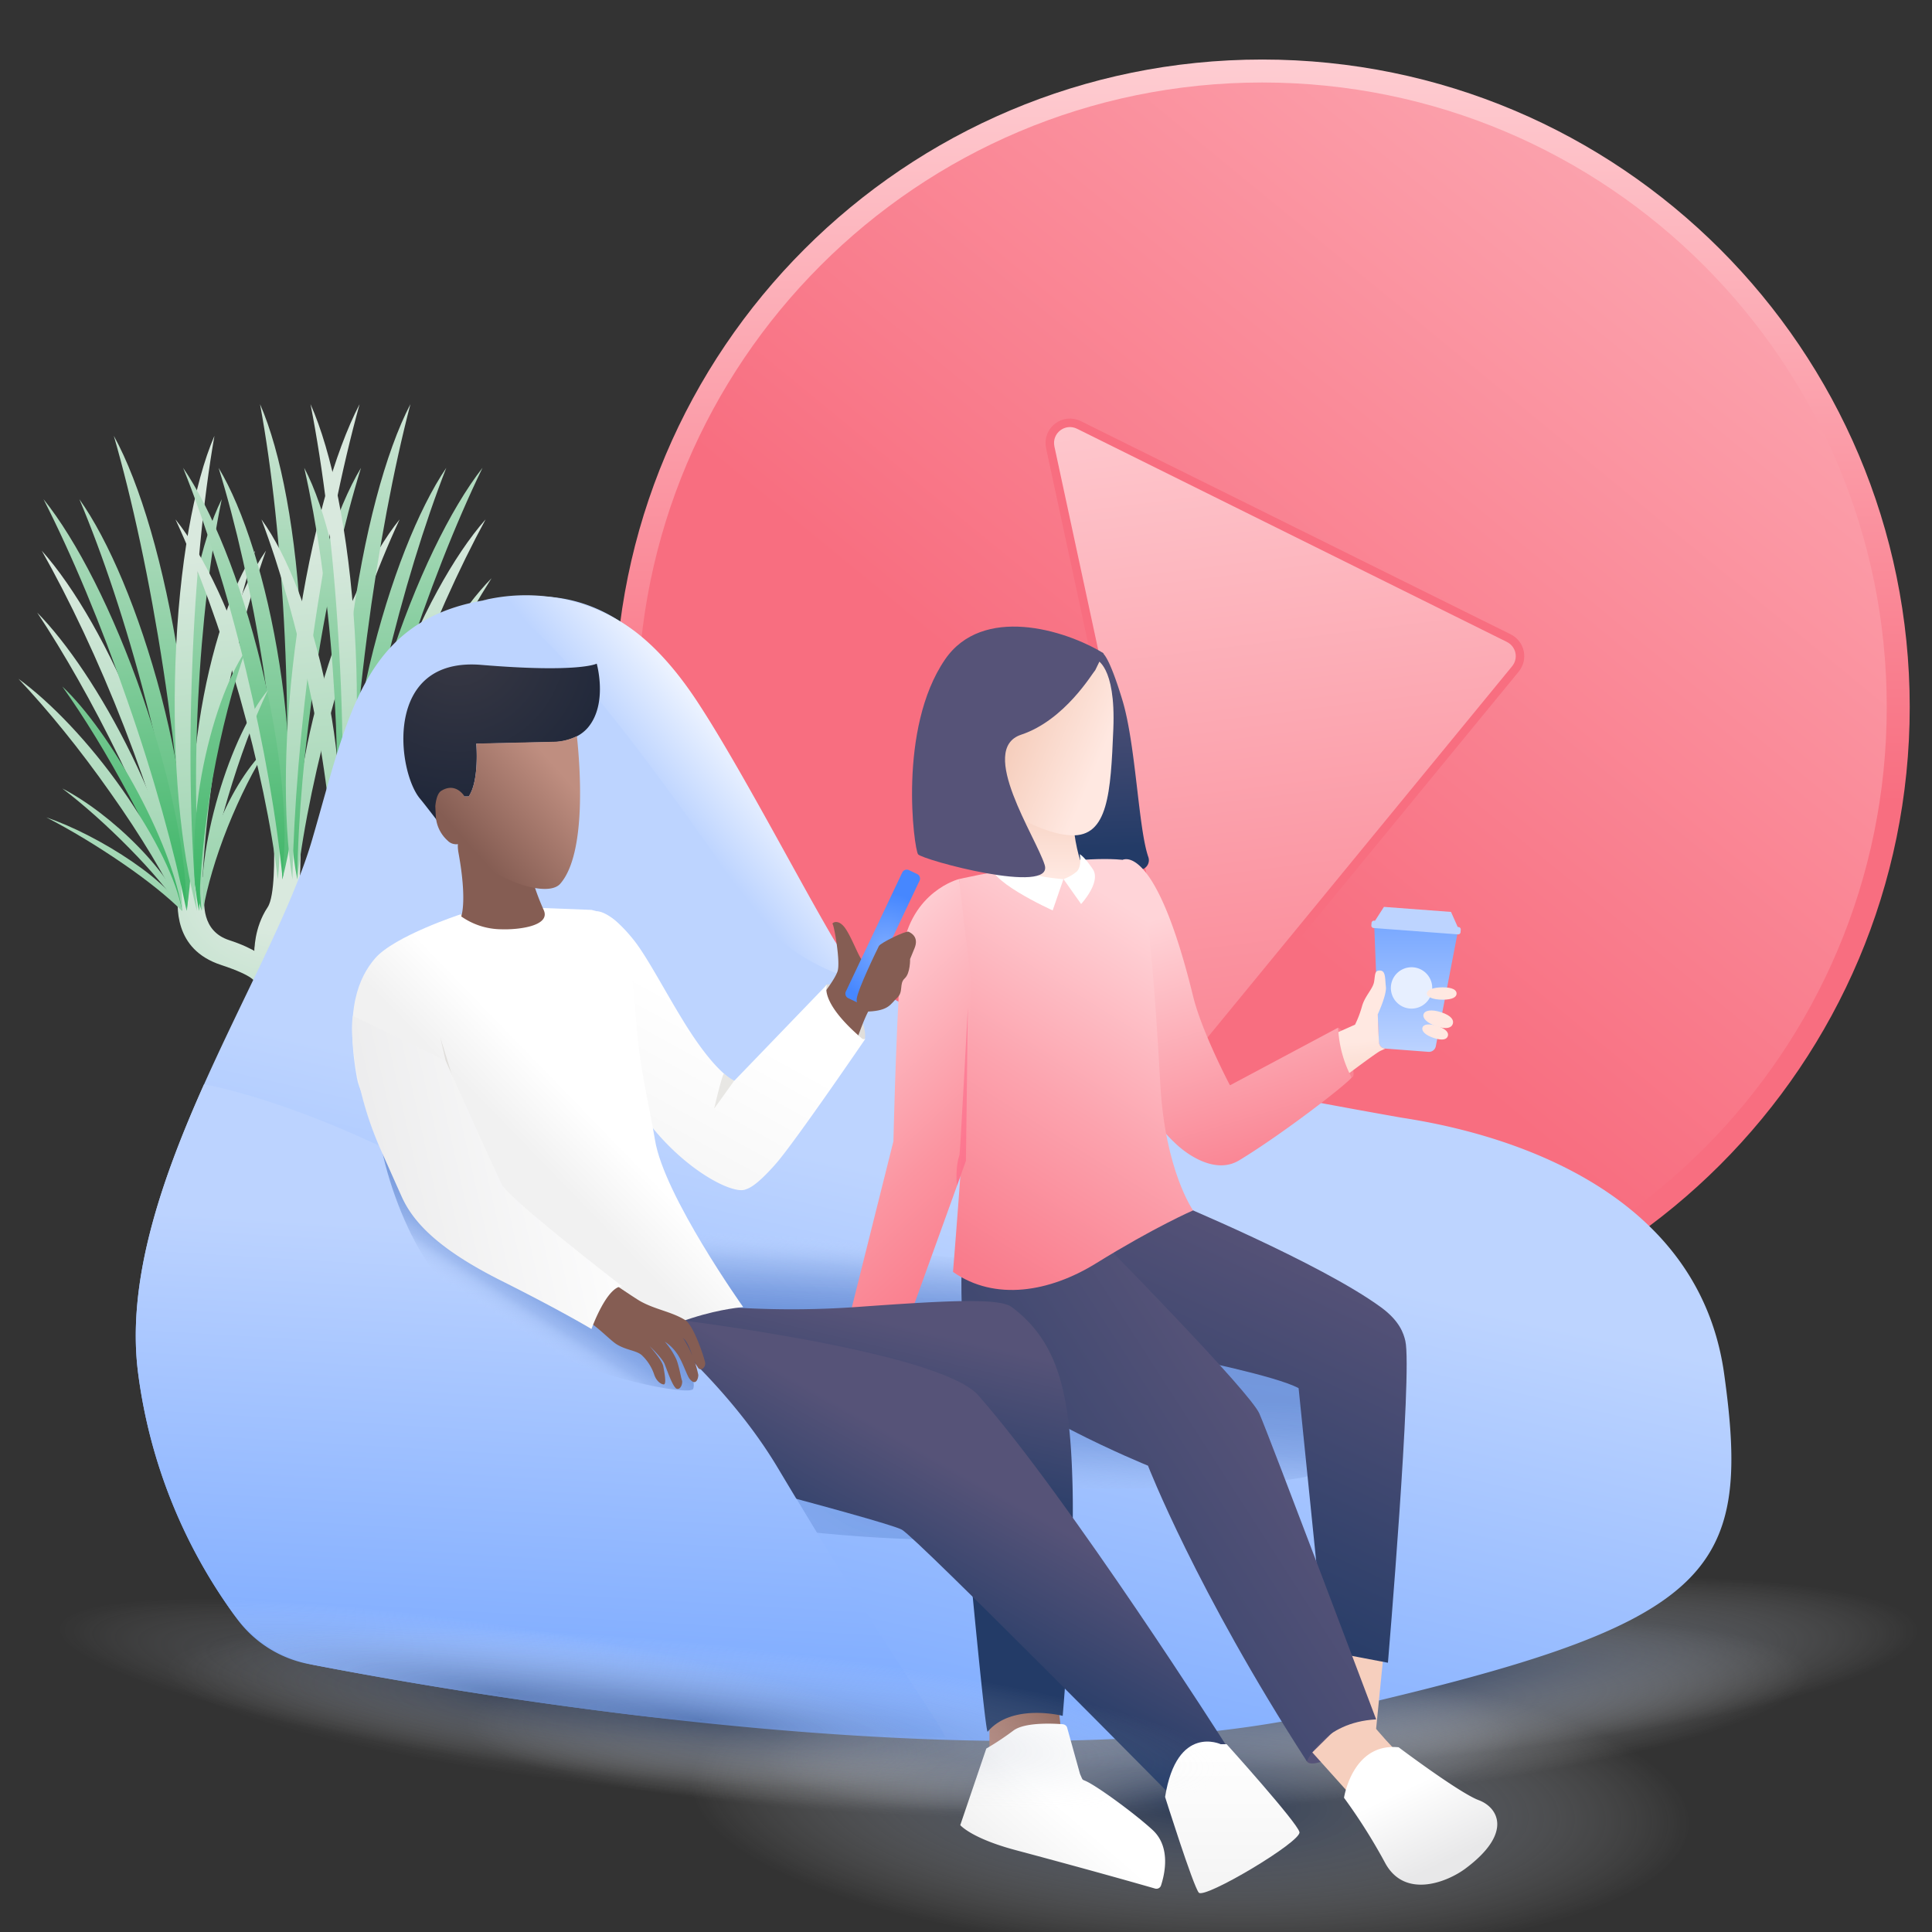 <svg width="555" height="555" viewBox="0 0 555 555" fill="none" xmlns="http://www.w3.org/2000/svg"><rect x="0" y="0" width="555" height="555" fill="#333333" stroke="none"/><g clip-path="url(#clip0_289_8379)"><path fill-rule="evenodd" clip-rule="evenodd" d="M57.2 207.7c-3.2 21.2-2.7 40.9.7 54-.2-15.3 1-33.5 3.9-52.8 2.9-19.3 6.9-36.7 11.5-50.7-6.8 10.4-12.9 28.3-16.1 49.5z" fill="url(#paint0_linear_289_8379)"/><path fill-rule="evenodd" clip-rule="evenodd" d="M62.7 237.1c-3.8 9.6-5.3 18.6-4.4 24.5 1.2-6.9 3.6-15.2 7.1-24 3.5-8.7 7.5-16.7 11.6-23-5.2 4.8-10.5 12.9-14.3 22.5z" fill="url(#paint1_linear_289_8379)"/><path fill-rule="evenodd" clip-rule="evenodd" d="M51.4 254.7c-.4-2 .9-4 3-4.4 2-.4 4 .9 4.4 3 .2.8.1 1.6 0 2.7-.3 3.3-1 11.5 7.1 14.1 13.8 4.5 14.9 10.9 14.9 12.5v50.2c0 2.1-1.7 3.8-3.8 3.8-2.1 0-3.8-1.7-3.8-3.8v-50.6s.3-1.7-9.7-5c-13.7-4.5-12.7-16.9-12.3-21.9.1-.5.2-.4.2-.6z" fill="url(#paint2_radial_289_8379)"/><path fill-rule="evenodd" clip-rule="evenodd" d="M95.2 238.7c.3-2 2.3-3.4 4.3-3.1 2 .3 3.4 2.3 3.1 4.3 0 .1.1.4.1 1.1.4 5.7 1.4 19.9-12.1 25.1-10.3 3.9-9.9 6.8-9.9 6.8v59.8c0 2.1-1.7 3.8-3.8 3.8-2.1 0-3.8-1.7-3.8-3.8v-59.5c0-1.6.9-8.8 14.7-14.1 8.3-3.2 7.6-13.4 7.3-17.6.1-1.2 0-2 .1-2.8z" fill="url(#paint3_radial_289_8379)"/><path fill-rule="evenodd" clip-rule="evenodd" d="M78.8 239.2c.1-2.1 1.8-3.7 3.9-3.6 2.1.1 3.7 1.8 3.6 3.9v1.7c.1 5.3.3 18.3-3.1 23.5-2.6 4-2.5 8.5-2.5 8.6v59.5c0 2.1-1.7 3.8-3.8 3.8-2.1 0-3.8-1.7-3.8-3.8v-59.5s-.2-6.7 3.8-12.7c2.1-3.2 1.9-14.6 1.8-19.2.1-1.1.1-1.9.1-2.2z" fill="url(#paint4_radial_289_8379)"/><path fill-rule="evenodd" clip-rule="evenodd" d="M40 207.7c8.3 21.2 12.5 40.9 12.3 54-3.5-15.3-9.1-33.5-16.6-52.8-7.5-19.3-15.8-36.7-23.7-50.7 9.3 10.4 19.7 28.3 28 49.5z" fill="url(#paint5_linear_289_8379)"/><path fill-rule="evenodd" clip-rule="evenodd" d="M58.8 207.7c-3.8 21.2-3.9 40.9-.9 54 .2-15.3 2-33.5 5.5-52.8 3.4-19.3 8-36.7 13-50.7-7.2 10.4-13.8 28.3-17.6 49.5z" fill="url(#paint6_linear_289_8379)"/><path fill-rule="evenodd" clip-rule="evenodd" d="M52.2 199.9c-1.2 24.2 1.1 46.8 5.7 61.7-1.6-17.4-2.1-38.3-1-60.3s3.5-42 6.8-57.9c-5.9 11.8-10.3 32.3-11.5 56.5z" fill="url(#paint7_linear_289_8379)"/><path fill-rule="evenodd" clip-rule="evenodd" d="M46.3 199.9c6.3 24.2 8.8 46.8 7.4 61.7-2.1-17.4-6-38.3-11.8-60.3-5.7-22-12.4-42-19.1-57.9 8.4 11.8 17.1 32.3 23.5 56.5z" fill="url(#paint8_linear_289_8379)"/><path fill-rule="evenodd" clip-rule="evenodd" d="M40.9 199.9c8.4 24.2 12.8 46.8 12.7 61.7-3.6-17.4-9.3-38.3-17-60.3-7.6-22-16-42-24.1-57.9 9.5 11.8 20 32.3 28.4 56.5z" fill="url(#paint9_linear_289_8379)"/><path fill-rule="evenodd" clip-rule="evenodd" d="M51.5 190.4c4.3 28 4.8 54 2.1 71.3-.6-20.1-2.8-44.2-6.7-69.6-3.9-25.4-8.9-48.5-14.2-66.9 7.5 13.6 14.5 37.2 18.8 65.2z" fill="url(#paint10_linear_289_8379)"/><path fill-rule="evenodd" clip-rule="evenodd" d="M50.4 190.4c-1 28 1.5 54 6.2 71.3-1.8-20.1-2.4-44.2-1.4-69.6.9-25.4 3.2-48.5 6.4-66.9-5.9 13.6-10.2 37.2-11.2 65.2z" fill="url(#paint11_linear_289_8379)"/><path fill-rule="evenodd" clip-rule="evenodd" d="M73.2 198.6c6 21.2 8.2 40.9 6.6 54-1.8-15.3-5.6-33.5-11-52.7-5.5-19.3-11.9-36.7-18.4-50.7 8.3 10.3 16.8 28.2 22.8 49.4z" fill="url(#paint12_linear_289_8379)"/><path fill-rule="evenodd" clip-rule="evenodd" d="M92 198.6c-6 21.2-8.2 40.9-6.6 54 1.8-15.3 5.6-33.5 11-52.7 5.5-19.3 11.9-36.7 18.4-50.7-8.3 10.3-16.8 28.2-22.8 49.4z" fill="url(#paint13_linear_289_8379)"/><path fill-rule="evenodd" clip-rule="evenodd" d="M86.2 190.9c-3.8 24.2-3.8 46.8-.8 61.7.2-17.4 2-38.3 5.4-60.3 3.4-22 8-42 12.9-57.9-7.1 11.8-13.7 32.2-17.5 56.5z" fill="url(#paint14_linear_289_8379)"/><path fill-rule="evenodd" clip-rule="evenodd" d="M80.3 190.9c3.8 24.2 3.8 46.8.8 61.7-.2-17.4-2-38.3-5.4-60.3-3.4-22-8-42-12.9-57.9 7.1 11.8 13.7 32.2 17.5 56.5z" fill="url(#paint15_linear_289_8379)"/><path fill-rule="evenodd" clip-rule="evenodd" d="M75 190.9c5.9 24.2 7.9 46.8 6.2 61.7-1.7-17.4-5.3-38.3-10.6-60.3s-11.6-42-18-57.9c8.1 11.8 16.5 32.2 22.4 56.5z" fill="url(#paint16_linear_289_8379)"/><path fill-rule="evenodd" clip-rule="evenodd" d="M86.5 181.3c1.3 28-.9 54-5.4 71.3 1.5-20.1 1.9-44.2.7-69.6-1.2-25.4-3.7-48.5-7.1-66.9 6 13.6 10.5 37.3 11.8 65.2z" fill="url(#paint17_linear_289_8379)"/><path fill-rule="evenodd" clip-rule="evenodd" d="M85.4 181.3c-4 28-4.2 54-1.4 71.3.4-20.1 2.3-44.2 5.9-69.6 3.6-25.4 8.3-48.5 13.4-66.9-7.1 13.6-13.9 37.3-17.9 65.2z" fill="url(#paint18_linear_289_8379)"/><path fill-rule="evenodd" clip-rule="evenodd" d="M112.7 198.6c-7.7 21.2-11.5 40.9-11 54 3.1-15.3 8.3-33.5 15.3-52.7 7-19.3 14.9-36.7 22.5-50.7-9.1 10.3-19 28.2-26.8 49.4z" fill="url(#paint19_linear_289_8379)"/><path fill-rule="evenodd" clip-rule="evenodd" d="M93.9 198.6c4.3 21.2 4.9 40.9 2.2 54-.6-15.3-2.8-33.5-6.8-52.7-3.9-19.3-8.9-36.7-14.2-50.7 7.5 10.3 14.5 28.2 18.8 49.4z" fill="url(#paint20_linear_289_8379)"/><path fill-rule="evenodd" clip-rule="evenodd" d="M100.3 190.9c1.8 24.2 0 46.8-4.2 61.7 1.2-17.4 1.1-38.3-.5-60.3s-4.6-42-8.2-57.9c6.2 11.8 11.1 32.2 12.9 56.5z" fill="url(#paint21_linear_289_8379)"/><path fill-rule="evenodd" clip-rule="evenodd" d="M106.2 190.9c-5.7 24.2-7.6 46.8-5.9 61.7 1.6-17.4 5.1-38.3 10.3-60.3 5.2-22 11.4-42 17.6-57.9-8 11.8-16.2 32.2-22 56.5z" fill="url(#paint22_linear_289_8379)"/><path fill-rule="evenodd" clip-rule="evenodd" d="M111.6 190.9c-7.8 24.2-11.7 46.8-11.2 61.7 3.1-17.4 8.4-38.3 15.5-60.3s15-42 22.7-57.9c-9.2 11.8-19.2 32.2-27 56.5z" fill="url(#paint23_linear_289_8379)"/><path fill-rule="evenodd" clip-rule="evenodd" d="M100.8 181.3c-3.6 28-3.5 54-.4 71.3.1-20.1 1.7-44.2 5-69.6 3.3-25.4 7.7-48.5 12.5-66.9-7.1 13.6-13.5 37.3-17.1 65.2z" fill="url(#paint24_linear_289_8379)"/><path fill-rule="evenodd" clip-rule="evenodd" d="M101.9 181.3c1.7 28-.2 54-4.4 71.3 1.3-20.1 1.3-44.2-.3-69.6-1.5-25.4-4.4-48.5-8-66.9 6.1 13.6 11 37.3 12.7 65.2z" fill="url(#paint25_linear_289_8379)"/><path fill-rule="evenodd" clip-rule="evenodd" d="M115 207.4c-8.1 17.7-12.8 34.2-13.3 45.2 3.7-12.8 9.5-28 16.8-44.1 7.4-16.1 15.3-30.7 22.7-42.4-8.4 8.6-18.1 23.6-26.2 41.3z" fill="url(#paint26_linear_289_8379)"/><path fill-rule="evenodd" clip-rule="evenodd" d="M37.8 216.9c8.6 17.6 13.7 33.9 14.6 44.8-4.1-12.6-10.2-27.8-18-43.7-7.8-16-16-30.4-23.7-42 8.4 8.5 18.5 23.3 27.1 40.9z" fill="url(#paint27_linear_289_8379)"/><path fill-rule="evenodd" clip-rule="evenodd" d="M39.8 228c7 13.2 11.4 25.5 12.5 33.7-3.5-9.5-8.7-20.9-15.1-32.9s-13.1-22.9-19.3-31.6c6.8 6.4 14.9 17.6 21.9 30.8z" fill="url(#paint28_linear_289_8379)"/><path fill-rule="evenodd" clip-rule="evenodd" d="M115.7 218.9c-7.8 12.8-12.7 25.2-14 33.7 3.9-9.5 9.6-20.7 16.7-32.4s14.5-22.1 21.2-30.2c-7.3 5.6-16.2 16-23.9 28.9z" fill="url(#paint29_linear_289_8379)"/><path fill-rule="evenodd" clip-rule="evenodd" d="M120 218.7c-10.2 12.9-16.7 25.3-18.3 33.9 5.2-9.6 12.6-20.8 21.9-32.6 9.3-11.7 19-22.2 27.9-30.3-9.6 5.6-21.3 16.1-31.5 29z" fill="url(#paint30_linear_289_8379)"/><path fill-rule="evenodd" clip-rule="evenodd" d="M35.2 226.9c9.6 13.7 15.7 26.4 17.1 34.8-4.8-9.8-11.8-21.6-20.6-34C23 215.3 13.8 204 5.3 195c9.2 6.7 20.3 18.2 29.9 31.9z" fill="url(#paint31_linear_289_8379)"/><path fill-rule="evenodd" clip-rule="evenodd" d="M62.7 228.5c-3.8 13-5.3 25.1-4.4 33.2 1.2-9.4 3.6-20.6 7.1-32.4 3.5-11.8 7.5-22.6 11.6-31.1-5.2 6.3-10.5 17.3-14.3 30.3z" fill="url(#paint32_linear_289_8379)"/><path fill-rule="evenodd" clip-rule="evenodd" d="M39.8 243.3c7 7.2 11.4 13.9 12.5 18.3-3.5-5.2-8.7-11.4-15.1-17.9-6.4-6.5-13.1-12.5-19.3-17.2 6.8 3.5 14.9 9.6 21.9 16.8z" fill="url(#paint33_linear_289_8379)"/><path fill-rule="evenodd" clip-rule="evenodd" d="M119.2 234.3c-9.7 7-15.9 13.7-17.4 18.3 4.9-5.2 12-11.3 20.9-17.6 8.8-6.3 18.1-12 26.6-16.4-9.3 3.1-20.4 8.7-30.1 15.7z" fill="url(#paint34_linear_289_8379)"/><path fill-rule="evenodd" clip-rule="evenodd" d="M38.1 247.6c8 5.5 13 10.6 14.2 14.1-4-4-9.8-8.7-17.1-13.7-7.3-5-14.9-9.6-21.9-13.2 7.6 2.6 16.8 7.3 24.8 12.8z" fill="url(#paint35_linear_289_8379)"/><path fill-rule="evenodd" clip-rule="evenodd" d="M57.9 222.7c-2.7 15.3-2.8 29.5-.7 39 .2-11 1.5-24.2 3.9-38.1 2.5-13.9 5.8-26.5 9.4-36.6-5 7.5-9.8 20.4-12.6 35.7z" fill="url(#paint36_linear_289_8379)"/><path d="M362.6 389.1c102.725 0 186-83.275 186-186s-83.275-186-186-186-186 83.275-186 186 83.275 186 186 186z" fill="url(#paint38_linear_289_8379)"/><path d="M362.6 382.5c99.08 0 179.4-80.32 179.4-179.4 0-99.08-80.32-179.4-179.4-179.4-99.08 0-179.4 80.32-179.4 179.4 0 99.08 80.32 179.4 179.4 179.4z" fill="url(#paint39_linear_289_8379)"/><path d="M337.8 296.2l-36.1-167.7c-1-4.8 3.9-8.6 8.3-6.4l123.4 61.2c3.4 1.7 4.3 6 1.9 8.9L348 298.6c-3.1 3.8-9.2 2.3-10.2-2.4z" fill="url(#paint40_linear_289_8379)"/><path d="M337.8 296.2l-36.1-167.7c-1-4.8 3.9-8.6 8.3-6.4l123.4 61.2c3.4 1.7 4.3 6 1.9 8.9L348 298.6c-3.1 3.8-9.2 2.3-10.2-2.4z" stroke="#F86E80" stroke-width="2.444" stroke-miterlimit="10"/><ellipse cx="285.318" cy="497.061" rx="151" ry="25.081" transform="rotate(.752 285.318 497.061)" fill="url(#paint41_radial_289_8379)"/><ellipse cx="369.317" cy="493.061" rx="151" ry="25.081" transform="rotate(-4.883 369.317 493.061)" fill="url(#paint42_radial_289_8379)"/><ellipse cx="400.587" cy="480.842" rx="151" ry="25.081" transform="rotate(-4.883 400.587 480.842)" fill="url(#paint43_radial_289_8379)"/><ellipse cx="341.999" cy="518.01" rx="143.223" ry="43.383" transform="rotate(2.533 341.999 518.01)" fill="url(#paint44_radial_289_8379)"/></g><path opacity=".41" d="M314.118 285.09s-2.4 45.09-2.59 45.62c-1.42 4-.8 9.48-.8 9.48l2.78-7.71.61-47.39z" fill="#FF527A"/><path d="M402.68 321.08s-125.5-21.84-145.74-34c-37.91-22.93-48.91-115.78-102.83-115.78-49.17 0-52.94 30.66-64.52 70.16-11.58 39.5-56.68 101.41-49.89 153.17a151.143 151.143 0 0028.59 70.67 33.472 33.472 0 0020.34 12.71c17.29 3.36 52.52 9.75 94.64 14.81 62.79 7.53 140.87 12.09 197.61-.79 111-25.2 122.58-38.82 114.41-97.38-8.17-58.56-74.91-70.85-92.61-73.57z" fill="url(#paint45_linear_289_8379)"/><path d="M215.589 260.86s-59.71-90.8-76.87-88.39a52.539 52.539 0 0140.59 6.76c7.25 4.61 14.39 12.26 21 22.33 16.52 25.11 41.77 76.23 46.75 79.13 4.98 2.9-19.35-2.05-31.47-19.83z" fill="url(#paint46_linear_289_8379)"/><path d="M164.97 273.97c2.48.36-23.27 73.19 103.22 86.72 44.34 4.74 102.7 1.75 108.84 11.91 6.14 10.16 24.57 13.15 18.36 22.61-6.21 9.46-1.35 25.77-22.09 29.39-20.74 3.62-133.82 7.54-174.47-9.49" fill="url(#paint47_linear_289_8379)"/><path d="M234.648 440.3s42 4.44 53.48-.08c11.48-4.52-61.05-12.44-61.05-12.44l7.57 12.52z" fill="url(#paint48_radial_289_8379)"/><path d="M186.07 289.3s30.53 41.7 53.89 52.56 55.16 18.76 74.58 25.72c19.42 6.96-23.22 37.36-51.42 31.17-28.2-6.19-69.88-15.8-80.42-36.41-10.54-20.61 3.37-73.04 3.37-73.04z" fill="url(#paint49_linear_289_8379)"/><path d="M384.381 295.22s1.58.27 2.6 4.59 2.76 9.66 1.29 9.72c-1.47.06-5.74-7.37-5.74-7.37l1.85-6.94z" fill="url(#paint50_linear_289_8379)"/><path d="M418.98 266.61l-6.52 33.95a1.997 1.997 0 01-2.09 1.6l-12.46-.94a1.998 1.998 0 01-1.83-1.9l-1.35-34.54 24.25 1.83z" fill="url(#paint51_linear_289_8379)"/><path d="M418.958 266.74l-2.13-4.77-19.27-1.45-2.82 4.39 24.22 1.83z" fill="url(#paint52_linear_289_8379)"/><path d="M405.491 289.74a5.94 5.94 0 10-.001-11.881 5.94 5.94 0 00.001 11.881z" fill="url(#paint53_linear_289_8379)"/><path d="M394.58 266.589l24.251 1.827a.69.69 0 00.74-.636l.055-.728a.69.69 0 00-.636-.74l-24.251-1.827a.69.69 0 00-.74.636l-.055.728a.69.69 0 00.636.74z" fill="url(#paint54_linear_289_8379)"/><path d="M395.789 291.37s2.61-5.6 2.33-7.92c-.28-2.32 0-4.53-1.63-4.64-1.63-.11-1.42 1.11-1.75 3.19-.33 2.08-2.65 4.09-3.48 7.08-.5 1.816-1.17 3.58-2 5.27l-11.7 5.19 6.17 11.64s11.37-8.61 12.8-9.29l1.44-.67a1.892 1.892 0 01-1.83-1.9c-.15-1.86-.35-7.95-.35-7.95z" fill="url(#paint55_linear_289_8379)"/><path d="M418.429 285.41c0 1-1.13 1.77-4 1.77s-4.55-.8-4.55-1.77 1.63-1.78 4.55-1.78 4 .8 4 1.78z" fill="url(#paint56_linear_289_8379)"/><path d="M417.339 294.14c-.37 1.11-1.77 1.65-4.62.7s-4.14-2.38-3.77-3.49c.37-1.11 2.26-1.48 5.11-.54 2.85.94 3.65 2.22 3.28 3.33z" fill="url(#paint57_linear_289_8379)"/><path d="M415.909 297.65c-.31.93-1.51 1.36-4 .54-2.49-.82-3.59-2-3.28-3 .31-1 1.93-1.22 4.4-.4 2.47.82 3.21 1.93 2.88 2.86z" fill="url(#paint58_linear_289_8379)"/><path d="M316.5 187.5s1.69-.346 5.92 13.604c3.88 12.77 4.58 36.92 7.46 45.11a2.751 2.751 0 01-1.27 3.31c-3.74 2-12.53 4.78-27.55-1.25l-7-.52-5.06-20.36 16-14.39 11.5-25.504z" fill="url(#paint59_linear_289_8379)"/><path d="M395.319 493.92a10.843 10.843 0 01-5.17 7.05c-5.12 3-13.31 7.23-14.72 5-2.08-3.23 8.54-16.25 10.66-15.61 2.12.64 9.23 3.53 9.23 3.53v.03z" fill="url(#paint60_linear_289_8379)"/><path d="M322.531 247.01s9.32-5.3 20.2 39.16c2.52 10.31 10.6 25.61 10.6 25.61l31.05-16.56.11 1.32a33.641 33.641 0 003.78 13c-1.44 2-19.85 16.24-32.29 23.78-6.87 4.17-15-1.74-18.11-4.66-5.94-5.53-8.23-10.31-10.65-13.63-3.68-5.08-4.69-68.02-4.69-68.02z" fill="url(#paint61_linear_289_8379)"/><path d="M397.882 470.81l-2.57 25.85-18.3-7.81 11.64-22.29 9.23 4.25z" fill="url(#paint62_linear_289_8379)"/><path d="M390.128 490.39s10.19 12.82 14 15.29c0 0-12.93 5-15.69 10.49l-11.45-12.76 13.14-13.02z" fill="url(#paint63_linear_289_8379)"/><path d="M275.478 252.53s-13.7 3.42-16.26 20.54c-1.52 10.08-2.57 54.79-2.57 54.79l-12 47.93 15.41 6 18.85-52.22 1.72-53.07-5.15-23.97z" fill="url(#paint64_linear_289_8379)"/><path d="M336.3 344.98s43 17.78 60.51 30.63c5.3 3.9 6.42 7.52 6.9 9.6 2.07 9-5 92.44-5 92.44l-18-3.42-7.66-75.45c-6.21-3.45-32.08-8.66-32.08-8.66l-21.4-30.38 16.73-14.76z" fill="url(#paint65_linear_289_8379)"/><path d="M375.431 506s4.48-11.23 19.89-12.08c0 0-30.8-81.66-33.56-87.88-2.76-6.22-42.13-46.3-42.13-46.3l-42.82-9s-2.38 33.1 2.1 39.56c9.64 14 50.87 30.74 50.87 30.74s13.77 35.65 45.65 84.96z" fill="url(#paint66_linear_289_8379)"/><path d="M386.09 516.44s2.41-15.88 15.7-14.5c0 0 17.44 13.12 23 15.19 5.56 2.07 9.94 9.46-3.93 19.73-5.47 4-17.47 8.57-23-1.78a161.802 161.802 0 00-11.77-18.64z" fill="url(#paint67_linear_289_8379)"/><path d="M342.73 347.71s-10.93 4.72-27.88 15.21c-13.34 8.25-29 10.92-41.08 2.47 0 0 5.13-62.48 5.13-84.11l-3.42-28.75s35.29-8 49.65-5.14c4.28.86 6.81 39.25 8.19 64.1 1.38 24.85 9.41 36.22 9.41 36.22z" fill="url(#paint68_linear_289_8379)"/><path opacity=".41" d="M278.049 289.3s-2.24 42-2.42 42.51c-1.32 3.78-.74 8.85-.74 8.85l2.59-7.19.57-44.17z" fill="#FF527A"/><path d="M308.249 236.11c-.42-4.5-4.59-4.41-8.46-3.32-3.95-.67-11.94-9.18-10.89.93 1.06 10.32-.36 15.27-.36 15.27 4 3.34 10.651 4.03 15.961 3.51 5.34-.06 6.459-1.36 6.309-4.09 0 0-1.77-3.75-2.56-12.3z" fill="url(#paint69_linear_289_8379)"/><path d="M305.499 252.53l-3.1 9s-20.49-9.23-17.29-13.76c2.45-3.44 3.88-3.51 3.88-3.51s-.71 3.29 2 4.84c5.16 2.95 14.51 3.43 14.51 3.43z" fill="url(#paint70_linear_289_8379)"/><path d="M305.5 252.53l5.07 7.16s5.84-6.3 3.36-10-3.74-4.3-3.74-4.3.65 3.38-.82 4.92a11.734 11.734 0 01-3.87 2.22z" fill="url(#paint71_linear_289_8379)"/><path d="M314.821 189.43s5.75 1.64 5 20-1.49 31-12.1 30.53c-10.61-.47-24.58-11-24.58-11s-2.41-15.63 7.83-22c10.24-6.37 20.94-18.66 23.85-17.53z" fill="url(#paint72_linear_289_8379)"/><path d="M314.636 192.507c-.768.751-8.68 14.353-21.3 18.548-12.621 4.195 4.304 29.436 6.769 37.421 2.719 8.805-35.223-1.47-36.375-3.07-1.152-1.599-5.881-36.078 7.75-55.969 10.69-15.586 34.203-8.706 45.52-1.786l-2.364 4.856z" fill="url(#paint73_linear_289_8379)"/><path d="M284.23 489.88v16.13l21.26-3.36-1.45-12.26-19.81-.51z" fill="url(#paint74_linear_289_8379)"/><path d="M198.83 374.57a265.237 265.237 0 0046.83.92c25.71-1.84 41.32-2.76 45 0 13.78 10.33 16.81 25.7 17.45 51.42.64 25.72-2.83 66-2.83 66s-14.53-3.76-21.55 4.55c-.84 1-8.56-84.44-8.56-84.44l-71.39-17.32L188 379.92l10.83-5.35z" fill="url(#paint75_linear_289_8379)"/><path d="M193.401 378.97s76.47 9.16 87.64 21.87c26.14 29.75 71.14 100.46 71.14 100.46s-7.88 1.27-13.78 16.53c0 0-74.82-75.83-79.32-78.4-4.5-2.57-89.31-24.52-99-26.25-32.93-5.88-25.53-23.88-25.53-23.88l58.85-10.33z" fill="url(#paint76_linear_289_8379)"/><path d="M350.691 501.06s-12.61-5.91-16 15.14c0 0 8.05 25.56 9.68 27.49 1.63 1.93 29.54-14.65 28.92-17.39-.62-2.74-20.91-25.24-20.91-25.24" fill="url(#paint77_linear_289_8379)"/><path d="M248.46 298.42s.67-2.9-2-7.49-6.08-8.77-8.9-8.11c-2.82.66 5 14.39 10.38 15.84.19.06.52-.24.52-.24z" fill="#E0DEDB"/><path d="M235.91 286.3s3.76-4.62 4.68-7.25c.92-2.63-1-13.24-1.39-13.55-.39-.31 1.44-1.68 3.43.91 1.99 2.59 4.46 9.57 5.12 9.31a7.424 7.424 0 001.7-1.21l-3.79 9.79c1.75 1.67 5.05 4.74 4.27 5.53-1.14 1.16-3.79 8.82-3.79 8.82l-6-6.1.48-1.16a35.208 35.208 0 01-4.71-5.09z" fill="url(#paint78_linear_289_8379)"/><path d="M243.675 286.741l2.367 1.122a1.44 1.44 0 001.918-.685L264.153 253a1.44 1.44 0 00-.685-1.918l-2.368-1.122a1.44 1.44 0 00-1.918.685l-16.192 34.178a1.44 1.44 0 00.685 1.918z" fill="url(#paint79_radial_289_8379)"/><path d="M249.519 290.58s-3.68-.89-3.42-3.6c.26-2.71 5.92-14.32 6.38-15.22.46-.9 7.74-4.47 8.53-4.1.79.37 3 1.55 1.72 4.7l-1.29 3.14s.11 4.06-1.55 5.57c-1.66 1.51-.27 3.83-2.17 5.57-1.9 1.74-2.28 3.66-8.2 3.94z" fill="url(#paint80_linear_289_8379)"/><path d="M171.41 261.8s3.61-.55 10.6 8.18c3.73 4.65 8.7 14.19 14 22.85 9.73 16 14.94 17.63 14.94 17.63l26.64-27.64s-2.59 4.73 10 15.49a.94.94 0 00.484.202.94.94 0 00.516-.092s-20.48 30-25.81 36c-5.81 6.6-7.89 7-8.64 7.28-3.73 1.49-17.72-5.7-28.37-19.88-12.49-16.45-14.36-60.02-14.36-60.02z" fill="url(#paint81_linear_289_8379)"/><path opacity=".7" d="M205.16 318.46l5.75-8a18.672 18.672 0 01-2.88-2c-.44-.5-2.87 10-2.87 10z" fill="#E0DEDB"/><path d="M127.159 386.3c1.79 5.64 4.18 14.22 5 18.53.19 1 4.59.45 5.6.35 6.9-.69 24.09-.14 33.55-10 17.31-18 42.19-19.69 42.19-19.69s-22.72-31.93-25.34-48c-1.62-9.92-4.54-20.86-5.46-34.69-.39-5.93-.85-9.09-1.66-16.47-.2-1.86-.41-3.59-.74-5.16-1-4.75-3.25-8.15-10.39-9.79l-14.31-.55c-5.58 10.58-23.33 1.84-23.33 1.84s-19 6.21-24.53 12.64c-4.63 5.4-8.76 14.57-5.19 34.44.57 3.18 2.74 6.78 3.73 10.53.99 3.75 5.36 6.16 6.81 10.83 3.53 11.4 2.57 32.11 8.33 47.07 0 .03 4.26 3.45 5.74 8.12z" fill="url(#paint82_linear_289_8379)"/><path d="M151.46 243.69s-.23 6.72 4.75 17.78c2 4.54-7.26 5.67-12.29 5.48a20.252 20.252 0 01-11.43-3.7s1.76-4.27-.77-18.22c-2.53-13.95 19.74-1.34 19.74-1.34z" fill="url(#paint83_linear_289_8379)"/><path d="M171.42 190.64s-4.88 2.71-33.17.36c-28.29-2.35-24.14 30.7-17.58 38.45 1.36 1.61 6.62 8.51 6.62 8.51l6.14-4.07c.09-1.36-1.71-5.1-1.71-5.1h2.94c3.09-4.61 2.16-15.15 2.16-15.15l22-.47a15.748 15.748 0 006.84-1.63 10.465 10.465 0 003.27-2.58c5.74-6.87 2.49-18.32 2.49-18.32z" fill="url(#paint84_radial_289_8379)"/><path d="M136.821 213.6s.93 10.54-2.16 15.15l-1.19.08s-2.47-4.31-6.76-1.62c-1.45.92-1.66 4.43-1.66 4.43l.13 2.6c.053 1.379.384 2.733.974 3.98a10.224 10.224 0 002.456 3.28 3.293 3.293 0 002.06 1c1.3.26 3-1 3.23-1.07l.84 3.24a6 6 0 002.94 3.73c2.24 1.21 4.42 2.34 7 3.61 6.49 3.23 13.81 4.65 16.26 1.86 7.7-8.77 5.66-34.27 4.78-42.41a15.75 15.75 0 01-6.84 1.63l-22.06.51z" fill="url(#paint85_linear_289_8379)"/><path d="M126.48 298.01s15.17 49.47 17.63 54.08c0 0-4.45-2.74-5.57-4.53s-12.06-49.55-12.06-49.55z" fill="#E0DEDB"/><path d="M283.332 502.3l-7.48 22s3.15 3.77 15.84 7.16c24.17 6.47 36.43 10 40.13 11.06a1.382 1.382 0 001.7-.89c1-3.05 2.94-11-2.42-15.94-4.56-4.21-14.16-11.33-18.33-13.62-2.19-1.2-1.48-.17-2.51-2.45l-3.74-13.44a1.472 1.472 0 00-1.25-.87c-2.27-.17-10.82-.68-14.15 1.82a81.76 81.76 0 01-7.79 5.17z" fill="url(#paint86_linear_289_8379)"/><path d="M223.471 421.73c-20.88-35-60.35-61-75.61-70.87-49.9-32.3-88.43-39.34-89.25-39.37-12.27 27.47-22.4 56.64-18.91 83.14a151.359 151.359 0 0027 68.47 38.477 38.477 0 0023.91 15.27c17.9 3.45 52.09 9.56 92.67 14.43 23 2.76 62.87 5.11 88.21 6.36-.85-3.6-12.78-18.43-48.02-77.43z" fill="url(#paint87_linear_289_8379)"/><path d="M115.911 333.14l-6.93-22c-4.13 14.6 8.92 52.12 21.88 60 8.17 5 16.94 10.4 23.15 14.54 15 10 44.33 15.43 45.12 13.29.79-2.14-1.29-6.3-4.1-12.12-2.81-5.82-79.12-53.71-79.12-53.71z" fill="url(#paint88_linear_289_8379)"/><path d="M191.001 385.43a12.264 12.264 0 013.38 3.27c1.62 2.16 2.9 6.36 3.69 7.36 1.75 2.22 2.53.1 2.53-1.1a30.612 30.612 0 00-4.19-10.26c-3.14-4.32-6.78-5.27-5.87-4.74a44.634 44.634 0 016.18 4.91c1.72 2 2.06 5.42 3.83 8.05.73 1.08 2.28-.11 2-1.55-.28-1.44-3.25-10.62-5.72-12.16-4-2.46-8.63-3-13-5.48-1.56-.89-9.33-6.18-9.33-6.18l-6.59 11.22s-3.47-1.12.87.8c2.34 1.05 6.5 5.4 8.24 6.52 2.71 1.74 5.72 1.83 7.27 3.14a13.548 13.548 0 013.64 5.64c.79 2.32 2.36 2.88 2.79 2.82.79-.12.16-3.44-.2-5.25s-3.93-5.76-3.93-5.76 3.36 3.14 4.26 5c.52 1.12 2.4 7 3.61 7.28 1.21.28 1.71-1.81 1.44-2.43-.27-.62-.72-3.76-1.59-6a21.714 21.714 0 00-3.31-5.1z" fill="url(#paint89_linear_289_8379)"/><path d="M128.031 304.73s14 31.23 16.08 35.46c2.08 4.23 34.65 29.33 34.65 29.33-4.46-.08-8.85 12.26-8.85 12.26s-8.42-5.1-25.8-13.81c-17.38-8.71-25.2-16.35-28.72-24.21-1.59-3.54-3.87-8.67-5.91-13.24a98.612 98.612 0 01-7.79-27.69c-.55-4.33-.8-8.46-.3-11" fill="url(#paint90_linear_289_8379)"/><ellipse cx="143.648" cy="486.368" rx="127.961" ry="19.669" transform="rotate(8.5 143.648 486.368)" fill="url(#paint91_radial_289_8379)" fill-opacity=".6"/><ellipse cx="201.002" cy="493.965" rx="153.58" ry="22.069" transform="rotate(5.606 201.002 493.965)" fill="url(#paint92_radial_289_8379)" fill-opacity=".6"/><defs><linearGradient id="paint0_linear_289_8379" x1="55.902" y1="136.956" x2="93.749" y2="430.415" gradientUnits="userSpaceOnUse"><stop offset=".076" stop-color="#D9E9DE"/><stop offset="1" stop-color="#27AE56"/></linearGradient><linearGradient id="paint1_linear_289_8379" x1="54.589" y1="137.125" x2="92.435" y2="430.584" gradientUnits="userSpaceOnUse"><stop offset=".076" stop-color="#D9E9DE"/><stop offset="1" stop-color="#27AE56"/></linearGradient><linearGradient id="paint90_linear_289_8379" x1="181.5" y1="337" x2="94.5" y2="356.5" gradientUnits="userSpaceOnUse"><stop stop-color="#fff"/><stop offset="1" stop-color="#E8E8E9"/></linearGradient><linearGradient id="paint89_linear_289_8379" x1="7442.44" y1="12128.9" x2="6012.84" y2="12430.3" gradientUnits="userSpaceOnUse"><stop stop-color="#BF8E80"/><stop offset="1" stop-color="#855D53"/></linearGradient><linearGradient id="paint88_linear_289_8379" x1="140.471" y1="376.37" x2="199.541" y2="283.64" gradientUnits="userSpaceOnUse"><stop stop-color="#C3D6FB" stop-opacity="0"/><stop offset=".01" stop-color="#B4CAF5" stop-opacity=".07"/><stop offset=".04" stop-color="#93B0E6" stop-opacity=".23"/><stop offset=".06" stop-color="#7899D9" stop-opacity=".37"/><stop offset=".09" stop-color="#6288D0" stop-opacity=".47"/><stop offset=".13" stop-color="#537CC9" stop-opacity=".54"/><stop offset=".17" stop-color="#4B75C5" stop-opacity=".59"/><stop offset=".24" stop-color="#4873C4" stop-opacity=".6"/></linearGradient><linearGradient id="paint5_linear_289_8379" x1="23.656" y1="141.114" x2="61.503" y2="434.574" gradientUnits="userSpaceOnUse"><stop offset=".076" stop-color="#D9E9DE"/><stop offset="1" stop-color="#27AE56"/></linearGradient><linearGradient id="paint6_linear_289_8379" x1="57.508" y1="136.748" x2="95.354" y2="430.208" gradientUnits="userSpaceOnUse"><stop offset=".076" stop-color="#D9E9DE"/><stop offset="1" stop-color="#27AE56"/></linearGradient><linearGradient id="paint7_linear_289_8379" x1="58.961" y1="89.605" x2="56.257" y2="294.456" gradientUnits="userSpaceOnUse"><stop offset=".076" stop-color="#D9E9DE"/><stop offset="1" stop-color="#27AE56"/></linearGradient><linearGradient id="paint8_linear_289_8379" x1="39.855" y1="89.353" x2="37.151" y2="294.204" gradientUnits="userSpaceOnUse"><stop offset=".076" stop-color="#D9E9DE"/><stop offset="1" stop-color="#27AE56"/></linearGradient><linearGradient id="paint9_linear_289_8379" x1="25.04" y1="97.147" x2="39.157" y2="277.969" gradientUnits="userSpaceOnUse"><stop offset=".076" stop-color="#D9E9DE"/><stop offset="1" stop-color="#27AE56"/></linearGradient><linearGradient id="paint10_linear_289_8379" x1="45.258" y1="89.424" x2="42.555" y2="294.275" gradientUnits="userSpaceOnUse"><stop offset=".076" stop-color="#D9E9DE"/><stop offset="1" stop-color="#27AE56"/></linearGradient><linearGradient id="paint11_linear_289_8379" x1="51.131" y1="137.571" x2="88.978" y2="431.03" gradientUnits="userSpaceOnUse"><stop offset=".076" stop-color="#D9E9DE"/><stop offset="1" stop-color="#27AE56"/></linearGradient><linearGradient id="paint12_linear_289_8379" x1="58.169" y1="136.663" x2="96.015" y2="430.122" gradientUnits="userSpaceOnUse"><stop offset=".076" stop-color="#D9E9DE"/><stop offset="1" stop-color="#27AE56"/></linearGradient><linearGradient id="paint13_linear_289_8379" x1="91.236" y1="132.399" x2="129.083" y2="425.858" gradientUnits="userSpaceOnUse"><stop offset=".076" stop-color="#D9E9DE"/><stop offset="1" stop-color="#27AE56"/></linearGradient><linearGradient id="paint14_linear_289_8379" x1="94.681" y1="90.076" x2="91.978" y2="294.927" gradientUnits="userSpaceOnUse"><stop offset=".076" stop-color="#D9E9DE"/><stop offset="1" stop-color="#27AE56"/></linearGradient><linearGradient id="paint15_linear_289_8379" x1="74.239" y1="89.807" x2="71.536" y2="294.657" gradientUnits="userSpaceOnUse"><stop offset=".076" stop-color="#D9E9DE"/><stop offset="1" stop-color="#27AE56"/></linearGradient><linearGradient id="paint16_linear_289_8379" x1="60.08" y1="94.412" x2="74.197" y2="275.233" gradientUnits="userSpaceOnUse"><stop offset=".076" stop-color="#D9E9DE"/><stop offset="1" stop-color="#27AE56"/></linearGradient><linearGradient id="paint17_linear_289_8379" x1="81.718" y1="89.905" x2="79.015" y2="294.756" gradientUnits="userSpaceOnUse"><stop offset=".076" stop-color="#D9E9DE"/><stop offset="1" stop-color="#27AE56"/></linearGradient><linearGradient id="paint18_linear_289_8379" x1="87.049" y1="132.939" x2="124.895" y2="426.398" gradientUnits="userSpaceOnUse"><stop offset=".076" stop-color="#D9E9DE"/><stop offset="1" stop-color="#27AE56"/></linearGradient><linearGradient id="paint19_linear_289_8379" x1="111.429" y1="129.794" x2="149.275" y2="423.254" gradientUnits="userSpaceOnUse"><stop offset=".076" stop-color="#D9E9DE"/><stop offset="1" stop-color="#27AE56"/></linearGradient><linearGradient id="paint20_linear_289_8379" x1="79.655" y1="133.892" x2="117.501" y2="427.352" gradientUnits="userSpaceOnUse"><stop offset=".076" stop-color="#D9E9DE"/><stop offset="1" stop-color="#27AE56"/></linearGradient><linearGradient id="paint21_linear_289_8379" x1="95.306" y1="90.085" x2="92.603" y2="294.935" gradientUnits="userSpaceOnUse"><stop offset=".076" stop-color="#D9E9DE"/><stop offset="1" stop-color="#27AE56"/></linearGradient><linearGradient id="paint22_linear_289_8379" x1="115.321" y1="90.349" x2="112.617" y2="295.2" gradientUnits="userSpaceOnUse"><stop offset=".076" stop-color="#D9E9DE"/><stop offset="1" stop-color="#27AE56"/></linearGradient><linearGradient id="paint23_linear_289_8379" x1="111.421" y1="90.403" x2="125.538" y2="271.225" gradientUnits="userSpaceOnUse"><stop offset=".076" stop-color="#D9E9DE"/><stop offset="1" stop-color="#27AE56"/></linearGradient><linearGradient id="paint24_linear_289_8379" x1="109.009" y1="90.265" x2="106.306" y2="295.116" gradientUnits="userSpaceOnUse"><stop offset=".076" stop-color="#D9E9DE"/><stop offset="1" stop-color="#27AE56"/></linearGradient><linearGradient id="paint25_linear_289_8379" x1="89.209" y1="132.66" x2="127.055" y2="426.119" gradientUnits="userSpaceOnUse"><stop offset=".076" stop-color="#D9E9DE"/><stop offset="1" stop-color="#27AE56"/></linearGradient><linearGradient id="paint26_linear_289_8379" x1="111.201" y1="129.824" x2="149.047" y2="423.283" gradientUnits="userSpaceOnUse"><stop offset=".076" stop-color="#D9E9DE"/><stop offset="1" stop-color="#27AE56"/></linearGradient><linearGradient id="paint27_linear_289_8379" x1="21.499" y1="141.392" x2="59.345" y2="434.852" gradientUnits="userSpaceOnUse"><stop offset=".076" stop-color="#D9E9DE"/><stop offset="1" stop-color="#27AE56"/></linearGradient><linearGradient id="paint28_linear_289_8379" x1="24.824" y1="97.164" x2="38.941" y2="277.985" gradientUnits="userSpaceOnUse"><stop offset=".076" stop-color="#D9E9DE"/><stop offset="1" stop-color="#27AE56"/></linearGradient><linearGradient id="paint29_linear_289_8379" x1="108.917" y1="130.118" x2="146.764" y2="423.578" gradientUnits="userSpaceOnUse"><stop offset=".076" stop-color="#D9E9DE"/><stop offset="1" stop-color="#27AE56"/></linearGradient><linearGradient id="paint30_linear_289_8379" x1="128.346" y1="90.52" x2="125.643" y2="295.371" gradientUnits="userSpaceOnUse"><stop offset=".076" stop-color="#D9E9DE"/><stop offset="1" stop-color="#27AE56"/></linearGradient><linearGradient id="paint31_linear_289_8379" x1="17.677" y1="141.885" x2="55.523" y2="435.345" gradientUnits="userSpaceOnUse"><stop offset=".076" stop-color="#D9E9DE"/><stop offset="1" stop-color="#27AE56"/></linearGradient><linearGradient id="paint32_linear_289_8379" x1="55.641" y1="136.989" x2="93.487" y2="430.449" gradientUnits="userSpaceOnUse"><stop offset=".076" stop-color="#D9E9DE"/><stop offset="1" stop-color="#27AE56"/></linearGradient><linearGradient id="paint33_linear_289_8379" x1="21.898" y1="141.341" x2="59.744" y2="434.8" gradientUnits="userSpaceOnUse"><stop offset=".076" stop-color="#D9E9DE"/><stop offset="1" stop-color="#27AE56"/></linearGradient><linearGradient id="paint34_linear_289_8379" x1="114.076" y1="90.196" x2="128.193" y2="271.017" gradientUnits="userSpaceOnUse"><stop offset=".076" stop-color="#D9E9DE"/><stop offset="1" stop-color="#27AE56"/></linearGradient><linearGradient id="paint35_linear_289_8379" x1="19.057" y1="141.707" x2="56.903" y2="435.167" gradientUnits="userSpaceOnUse"><stop offset=".076" stop-color="#D9E9DE"/><stop offset="1" stop-color="#27AE56"/></linearGradient><linearGradient id="paint36_linear_289_8379" x1="53.565" y1="94.92" x2="67.682" y2="275.742" gradientUnits="userSpaceOnUse"><stop offset=".076" stop-color="#D9E9DE"/><stop offset="1" stop-color="#27AE56"/></linearGradient><linearGradient id="paint87_linear_289_8379" x1="142" y1="572.5" x2="155" y2="354.5" gradientUnits="userSpaceOnUse"><stop offset=".342" stop-color="#77A7FF"/><stop offset="1" stop-color="#BCD3FF"/></linearGradient><linearGradient id="paint38_linear_289_8379" x1="362.575" y1="230.53" x2="362.574" y2=".66" gradientUnits="userSpaceOnUse"><stop stop-color="#F86E80"/><stop offset=".999" stop-color="#FFD4D8"/></linearGradient><linearGradient id="paint39_linear_289_8379" x1="333.519" y1="238.514" x2="617.319" y2="-107.201" gradientUnits="userSpaceOnUse"><stop stop-color="#F86E80"/><stop offset=".999" stop-color="#FFD4D8"/></linearGradient><linearGradient id="paint40_linear_289_8379" x1="396.288" y1="373.97" x2="358.927" y2="77.003" gradientUnits="userSpaceOnUse"><stop stop-color="#F86E80"/><stop offset=".999" stop-color="#FFD4D8"/></linearGradient><linearGradient id="paint86_linear_289_8379" x1="289.5" y1="537" x2="305" y2="519" gradientUnits="userSpaceOnUse"><stop stop-color="#F1F1F1"/><stop offset="1" stop-color="#fff"/></linearGradient><linearGradient id="paint85_linear_289_8379" x1="171" y1="233" x2="145.844" y2="255.359" gradientUnits="userSpaceOnUse"><stop stop-color="#BF8E80"/><stop offset="1" stop-color="#855D53"/></linearGradient><linearGradient id="paint83_linear_289_8379" x1="5858.82" y1="7270.67" x2="5163.36" y2="7210.05" gradientUnits="userSpaceOnUse"><stop stop-color="#BF8E80"/><stop offset="1" stop-color="#855D53"/></linearGradient><linearGradient id="paint82_linear_289_8379" x1="188" y1="339" x2="171" y2="355.5" gradientUnits="userSpaceOnUse"><stop stop-color="#fff"/><stop offset=".851" stop-color="#F1F1F1"/></linearGradient><linearGradient id="paint45_linear_289_8379" x1="242.36" y1="512.68" x2="281.11" y2="343" gradientUnits="userSpaceOnUse"><stop stop-color="#77A7FF"/><stop offset="1" stop-color="#BDD4FF"/></linearGradient><linearGradient id="paint46_linear_289_8379" x1="217.379" y1="207.67" x2="190.839" y2="228.81" gradientUnits="userSpaceOnUse"><stop stop-color="#fff"/><stop offset="1" stop-color="#BDD4FF"/></linearGradient><linearGradient id="paint47_linear_289_8379" x1="275.59" y1="429.83" x2="280.12" y2="345.29" gradientUnits="userSpaceOnUse"><stop stop-color="#C3D6FB" stop-opacity="0"/><stop offset=".02" stop-color="#B4CAF5" stop-opacity=".07"/><stop offset=".08" stop-color="#93B0E6" stop-opacity=".23"/><stop offset=".14" stop-color="#7899D9" stop-opacity=".37"/><stop offset=".2" stop-color="#6288D0" stop-opacity=".47"/><stop offset=".28" stop-color="#537CC9" stop-opacity=".54"/><stop offset=".37" stop-color="#4B75C5" stop-opacity=".59"/><stop offset=".52" stop-color="#4873C4" stop-opacity=".6"/><stop offset=".61" stop-color="#4B75C5" stop-opacity=".59"/><stop offset=".66" stop-color="#557DCA" stop-opacity=".54"/><stop offset=".71" stop-color="#658AD1" stop-opacity=".46"/><stop offset=".76" stop-color="#7C9DDB" stop-opacity=".35"/><stop offset=".8" stop-color="#99B4E8" stop-opacity=".2"/><stop offset=".84" stop-color="#BDD1F8" stop-opacity=".03"/><stop offset=".85" stop-color="#C3D6FB" stop-opacity="0"/></linearGradient><linearGradient id="paint81_linear_289_8379" x1="230" y1="305.5" x2="210" y2="341.893" gradientUnits="userSpaceOnUse"><stop stop-color="#fff"/><stop offset="1" stop-color="#F7F7F7"/></linearGradient><linearGradient id="paint49_linear_289_8379" x1="35565.1" y1="47751" x2="35500.3" y2="27401.7" gradientUnits="userSpaceOnUse"><stop stop-color="#305EB2" stop-opacity=".3"/><stop offset=".19" stop-color="#3E69B7" stop-opacity=".28"/><stop offset=".38" stop-color="#6A8BC8" stop-opacity=".22"/><stop offset=".55" stop-color="#B4C4E3" stop-opacity=".11"/><stop offset=".68" stop-color="#fff" stop-opacity="0"/></linearGradient><linearGradient id="paint50_linear_289_8379" x1="373.641" y1="304.88" x2="438.461" y2="292.1" gradientUnits="userSpaceOnUse"><stop stop-color="#F86E80"/><stop offset="1" stop-color="#FFD4D8"/></linearGradient><linearGradient id="paint51_linear_289_8379" x1="406.855" y1="264.78" x2="406.855" y2="302.164" gradientUnits="userSpaceOnUse"><stop stop-color="#77A7FF"/><stop offset="1" stop-color="#BCD3FF"/></linearGradient><linearGradient id="paint52_linear_289_8379" x1="401.417" y1="261.223" x2="401.812" y2="256.293" gradientUnits="userSpaceOnUse"><stop stop-color="#BDD4FF"/><stop offset="1" stop-color="#E7EFFF"/></linearGradient><linearGradient id="paint53_linear_289_8379" x1="17314.4" y1="3783.65" x2="17245.8" y2="3645.36" gradientUnits="userSpaceOnUse"><stop stop-color="#BDD4FF"/><stop offset="1" stop-color="#E7EFFF"/></linearGradient><linearGradient id="paint54_linear_289_8379" x1="-35022.8" y1="-1839.05" x2="-35022.5" y2="-1842.84" gradientUnits="userSpaceOnUse"><stop stop-color="#77A7FF"/><stop offset="1" stop-color="#BDD4FF"/></linearGradient><linearGradient id="paint55_linear_289_8379" x1="390.679" y1="319.02" x2="388.649" y2="299.34" gradientUnits="userSpaceOnUse"><stop stop-color="#F6CFBE"/><stop offset="1" stop-color="#FFE8E1"/></linearGradient><linearGradient id="paint56_linear_289_8379" x1="3967.1" y1="1281.33" x2="3967.49" y2="1270.72" gradientUnits="userSpaceOnUse"><stop stop-color="#F6CFBE"/><stop offset="1" stop-color="#FFE8E1"/></linearGradient><linearGradient id="paint57_linear_289_8379" x1="2110.31" y1="3386.69" x2="2116.98" y2="3369.8" gradientUnits="userSpaceOnUse"><stop stop-color="#F6CFBE"/><stop offset="1" stop-color="#FFE8E1"/></linearGradient><linearGradient id="paint58_linear_289_8379" x1="1550.07" y1="2248.23" x2="1554.88" y2="2236.16" gradientUnits="userSpaceOnUse"><stop stop-color="#F6CFBE"/><stop offset="1" stop-color="#FFE8E1"/></linearGradient><linearGradient id="paint59_linear_289_8379" x1="309.753" y1="244.1" x2="307.49" y2="192.243" gradientUnits="userSpaceOnUse"><stop stop-color="#233B67"/><stop offset="1" stop-color="#565378"/></linearGradient><linearGradient id="paint60_linear_289_8379" x1="8106.57" y1="8603.3" x2="8248.77" y2="8311.82" gradientUnits="userSpaceOnUse"><stop stop-color="#233B67"/><stop offset="1" stop-color="#565378"/></linearGradient><linearGradient id="paint61_linear_289_8379" x1="330.5" y1="365.5" x2="303" y2="272.5" gradientUnits="userSpaceOnUse"><stop stop-color="#F86E80"/><stop offset="1" stop-color="#FFD4D8"/></linearGradient><linearGradient id="paint62_linear_289_8379" x1="7531.25" y1="9370.44" x2="7935.33" y2="10016.4" gradientUnits="userSpaceOnUse"><stop stop-color="#F6CFBE"/><stop offset="1" stop-color="#FFE8E1"/></linearGradient><linearGradient id="paint63_linear_289_8379" x1="10841.9" y1="13077" x2="11055.3" y2="13394.6" gradientUnits="userSpaceOnUse"><stop stop-color="#F6CFBE"/><stop offset="1" stop-color="#FFE8E1"/></linearGradient><linearGradient id="paint64_linear_289_8379" x1="311.408" y1="368.78" x2="226.938" y2="278.91" gradientUnits="userSpaceOnUse"><stop stop-color="#F86E80"/><stop offset=".17" stop-color="#F97989"/><stop offset=".46" stop-color="#FB95A1"/><stop offset=".83" stop-color="#FEC2C9"/><stop offset=".96" stop-color="#FFD4D8"/></linearGradient><linearGradient id="paint65_linear_289_8379" x1="412" y1="371" x2="361.83" y2="477.65" gradientUnits="userSpaceOnUse"><stop stop-color="#585378"/><stop offset="1" stop-color="#233B67"/></linearGradient><linearGradient id="paint66_linear_289_8379" x1="285" y1="517" x2="445.5" y2="413.5" gradientUnits="userSpaceOnUse"><stop stop-color="#233B67"/><stop offset=".654" stop-color="#565378"/></linearGradient><linearGradient id="paint67_linear_289_8379" x1="405.06" y1="513.17" x2="415.41" y2="534.85" gradientUnits="userSpaceOnUse"><stop stop-color="#fff"/><stop offset="1" stop-color="#E8E8E9"/></linearGradient><linearGradient id="paint68_linear_289_8379" x1="258.38" y1="381.35" x2="330.99" y2="265.06" gradientUnits="userSpaceOnUse"><stop stop-color="#F86E80"/><stop offset=".2" stop-color="#F97D8D"/><stop offset=".58" stop-color="#FCA3AE"/><stop offset="1" stop-color="#FFD4D8"/></linearGradient><linearGradient id="paint69_linear_289_8379" x1="299.684" y1="228.805" x2="299.684" y2="251.651" gradientUnits="userSpaceOnUse"><stop stop-color="#F6CFBE"/><stop offset="1" stop-color="#FFE8E1"/></linearGradient><linearGradient id="paint70_linear_289_8379" x1="276.279" y1="235.54" x2="288.359" y2="245.77" gradientUnits="userSpaceOnUse"><stop stop-color="#BDD4FF"/><stop offset="1" stop-color="#fff"/></linearGradient><linearGradient id="paint71_linear_289_8379" x1="5938.69" y1="3563.42" x2="5980.81" y2="3721.61" gradientUnits="userSpaceOnUse"><stop stop-color="#fff"/><stop offset="1" stop-color="#fff"/></linearGradient><linearGradient id="paint72_linear_289_8379" x1="301.392" y1="189.357" x2="324" y2="199" gradientUnits="userSpaceOnUse"><stop stop-color="#F6CFBE"/><stop offset="1" stop-color="#FFE8E1"/></linearGradient><linearGradient id="paint73_linear_289_8379" x1="16769.7" y1="16526.9" x2="16093.7" y2="12820.3" gradientUnits="userSpaceOnUse"><stop stop-color="#233B67"/><stop offset="1" stop-color="#565378"/></linearGradient><linearGradient id="paint74_linear_289_8379" x1="282.39" y1="505.73" x2="307.19" y2="486.92" gradientUnits="userSpaceOnUse"><stop stop-color="#BF8E80"/><stop offset="1" stop-color="#855D53"/></linearGradient><linearGradient id="paint75_linear_289_8379" x1="279" y1="480" x2="308" y2="357" gradientUnits="userSpaceOnUse"><stop offset=".324" stop-color="#233B67"/><stop offset=".729" stop-color="#565378"/></linearGradient><linearGradient id="paint76_linear_289_8379" x1="291.5" y1="431.5" x2="243.011" y2="517.83" gradientUnits="userSpaceOnUse"><stop stop-color="#565378"/><stop offset=".512" stop-color="#233B67"/></linearGradient><linearGradient id="paint77_linear_289_8379" x1="353.996" y1="500.296" x2="353.996" y2="543.846" gradientUnits="userSpaceOnUse"><stop stop-color="#fff"/><stop offset="1" stop-color="#F4F4F4"/></linearGradient><linearGradient id="paint78_linear_289_8379" x1="-5417.82" y1="9559.08" x2="-4998.89" y2="9752.48" gradientUnits="userSpaceOnUse"><stop stop-color="#BF8E80"/><stop offset="1" stop-color="#855D53"/></linearGradient><linearGradient id="paint80_linear_289_8379" x1="4753" y1="6543.12" x2="4376.67" y2="6517.36" gradientUnits="userSpaceOnUse"><stop stop-color="#BF8E80"/><stop offset="1" stop-color="#855D53"/></linearGradient><radialGradient id="paint79_radial_289_8379" cx="0" cy="0" r="1" gradientUnits="userSpaceOnUse" gradientTransform="rotate(154.278 96.12 165.168) scale(15.752)"><stop offset=".09" stop-color="#77A7FF"/><stop offset="1" stop-color="#4687FF"/></radialGradient><radialGradient id="paint48_radial_289_8379" cx="0" cy="0" r="1" gradientUnits="userSpaceOnUse" gradientTransform="translate(259.388 406.92) scale(163.86)"><stop stop-color="#305EB2" stop-opacity=".3"/><stop offset=".19" stop-color="#3E69B7" stop-opacity=".28"/><stop offset=".38" stop-color="#6A8BC8" stop-opacity=".22"/><stop offset=".55" stop-color="#B4C4E3" stop-opacity=".11"/><stop offset=".68" stop-color="#fff" stop-opacity="0"/></radialGradient><radialGradient id="paint44_radial_289_8379" cx="0" cy="0" r="1" gradientUnits="userSpaceOnUse" gradientTransform="matrix(0 43.383 -143.223 0 341.999 518.01)"><stop stop-color="#243B67"/><stop offset=".005" stop-color="#253C68" stop-opacity=".63"/><stop offset="1" stop-color="#fff" stop-opacity="0"/></radialGradient><radialGradient id="paint43_radial_289_8379" cx="0" cy="0" r="1" gradientUnits="userSpaceOnUse" gradientTransform="matrix(0 25.081 -151 0 400.587 480.842)"><stop stop-color="#243B67"/><stop offset=".005" stop-color="#253C68" stop-opacity=".63"/><stop offset="1" stop-color="#fff" stop-opacity="0"/></radialGradient><radialGradient id="paint84_radial_289_8379" cx="0" cy="0" r="1" gradientUnits="userSpaceOnUse" gradientTransform="rotate(-5.2 2102.815 -1353.284) scale(80.88)"><stop stop-color="#393944"/><stop offset="1" stop-color="#0E1B33"/></radialGradient><radialGradient id="paint42_radial_289_8379" cx="0" cy="0" r="1" gradientUnits="userSpaceOnUse" gradientTransform="matrix(0 25.081 -151 0 369.317 493.061)"><stop stop-color="#243B67"/><stop offset=".005" stop-color="#253C68" stop-opacity=".63"/><stop offset="1" stop-color="#fff" stop-opacity="0"/></radialGradient><radialGradient id="paint41_radial_289_8379" cx="0" cy="0" r="1" gradientUnits="userSpaceOnUse" gradientTransform="matrix(0 25.081 -151 0 285.318 497.061)"><stop stop-color="#243B67"/><stop offset=".005" stop-color="#253C68" stop-opacity=".63"/><stop offset="1" stop-color="#fff" stop-opacity="0"/></radialGradient><radialGradient id="paint37_radial_289_8379" cx="0" cy="0" r="1" gradientUnits="userSpaceOnUse" gradientTransform="matrix(-65.438 0 0 -5.676 76.235 368.734)"><stop stop-color="#fff"/><stop offset=".003" stop-color="#FDFDFD"/><stop offset=".123" stop-color="#C3C3C3"/><stop offset=".247" stop-color="#8F8F8F"/><stop offset=".37" stop-color="#636363"/><stop offset=".494" stop-color="#3F3F3F"/><stop offset=".618" stop-color="#242424"/><stop offset=".742" stop-color="#101010"/><stop offset=".867" stop-color="#040404"/><stop offset=".995"/></radialGradient><radialGradient id="paint4_radial_289_8379" cx="0" cy="0" r="1" gradientUnits="userSpaceOnUse" gradientTransform="translate(78.917 250.651) scale(214.201)"><stop offset=".076" stop-color="#D9E9DE"/><stop offset="1" stop-color="#27AE56"/></radialGradient><radialGradient id="paint3_radial_289_8379" cx="0" cy="0" r="1" gradientUnits="userSpaceOnUse" gradientTransform="translate(78.917 250.651) scale(214.201)"><stop offset=".076" stop-color="#D9E9DE"/><stop offset="1" stop-color="#27AE56"/></radialGradient><radialGradient id="paint2_radial_289_8379" cx="0" cy="0" r="1" gradientUnits="userSpaceOnUse" gradientTransform="translate(78.917 250.651) scale(214.201)"><stop offset=".076" stop-color="#D9E9DE"/><stop offset="1" stop-color="#27AE56"/></radialGradient><radialGradient id="paint91_radial_289_8379" cx="0" cy="0" r="1" gradientUnits="userSpaceOnUse" gradientTransform="matrix(0 19.669 -127.961 0 143.648 486.368)"><stop stop-color="#243B67"/><stop offset=".005" stop-color="#253C68" stop-opacity=".63"/><stop offset="1" stop-color="#fff" stop-opacity="0"/></radialGradient><radialGradient id="paint92_radial_289_8379" cx="0" cy="0" r="1" gradientUnits="userSpaceOnUse" gradientTransform="matrix(0 22.069 -153.58 0 201.002 493.965)"><stop stop-color="#243B67"/><stop offset=".005" stop-color="#253C68" stop-opacity=".63"/><stop offset="1" stop-color="#fff" stop-opacity="0"/></radialGradient><clipPath id="clip0_289_8379"><path fill="#fff" d="M0 0h555v555H0z"/></clipPath></defs></svg>